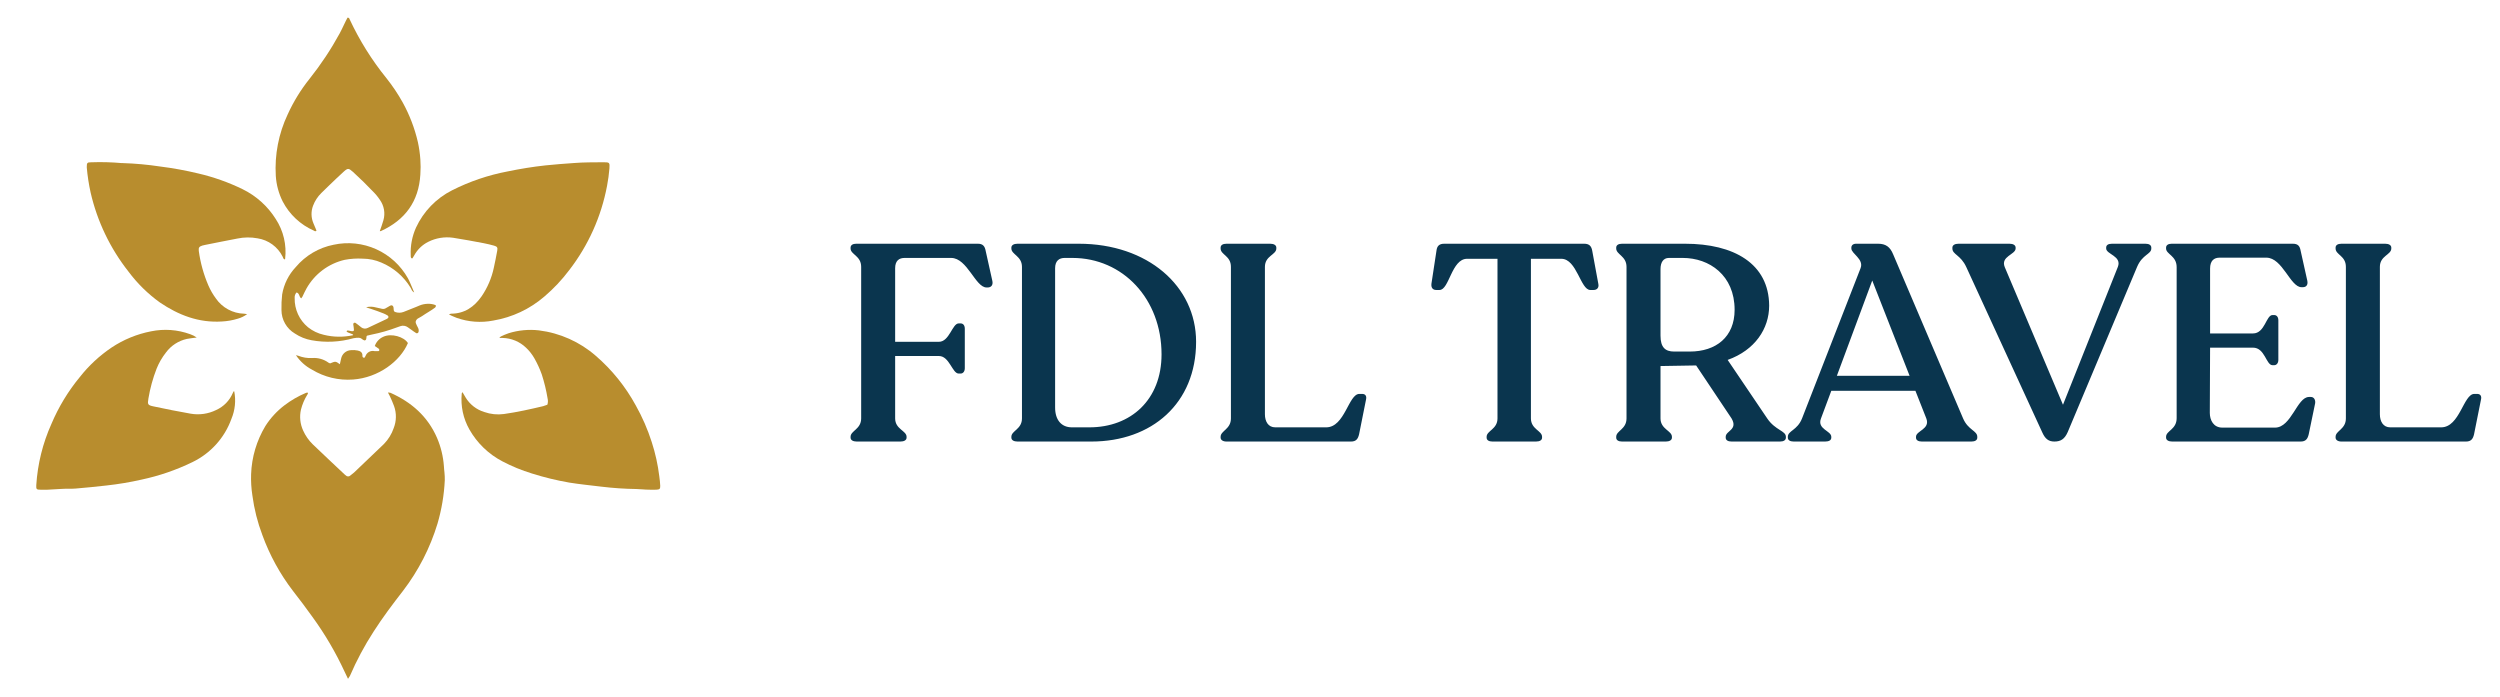 <svg width="201" height="56" viewBox="0 0 201 56" fill="none" xmlns="http://www.w3.org/2000/svg">
<path d="M27.98 54.578C27.866 54.34 27.784 54.179 27.711 54.015C26.992 52.458 26.122 50.976 25.112 49.589C24.614 48.883 24.086 48.197 23.558 47.514C22.513 46.151 21.682 44.635 21.095 43.021C20.707 41.999 20.439 40.936 20.294 39.852C20.205 39.282 20.169 38.705 20.189 38.129C20.236 36.76 20.632 35.425 21.338 34.251C21.747 33.61 22.267 33.047 22.872 32.586C23.401 32.183 23.98 31.848 24.593 31.59C24.636 31.575 24.679 31.563 24.722 31.555C24.805 31.64 24.722 31.698 24.693 31.757C24.47 32.12 24.302 32.516 24.198 32.929C24.068 33.496 24.13 34.09 24.373 34.618C24.56 35.035 24.825 35.413 25.154 35.731C25.995 36.54 26.849 37.337 27.699 38.138C27.734 38.171 27.769 38.2 27.805 38.226C27.828 38.251 27.857 38.271 27.889 38.285C27.92 38.299 27.955 38.306 27.989 38.306C28.024 38.306 28.058 38.299 28.09 38.285C28.122 38.271 28.15 38.251 28.174 38.226C28.276 38.154 28.375 38.075 28.467 37.991C29.268 37.226 30.071 36.464 30.869 35.696C31.221 35.335 31.489 34.901 31.652 34.424C31.878 33.855 31.889 33.222 31.681 32.645C31.587 32.372 31.459 32.114 31.344 31.851C31.306 31.769 31.259 31.692 31.189 31.558C31.259 31.558 31.329 31.567 31.397 31.584C33.08 32.334 34.385 33.477 35.133 35.195C35.445 35.921 35.633 36.693 35.69 37.481C35.69 37.648 35.722 37.812 35.734 37.979C35.756 38.191 35.765 38.403 35.761 38.615C35.704 39.797 35.507 40.968 35.174 42.103C34.581 44.053 33.644 45.88 32.406 47.499C31.576 48.566 30.766 49.645 30.036 50.782C29.303 51.915 28.666 53.107 28.133 54.346C28.098 54.399 28.06 54.452 27.98 54.578Z" fill="#B88D2E"/>
<path d="M30.535 18.583C30.643 18.263 30.749 17.997 30.828 17.703C30.907 17.425 30.922 17.131 30.871 16.846C30.82 16.561 30.705 16.291 30.535 16.056C30.366 15.802 30.169 15.567 29.948 15.356C29.503 14.884 29.013 14.406 28.503 13.937L28.371 13.814C28.036 13.521 27.972 13.501 27.646 13.791C27.23 14.166 26.828 14.559 26.424 14.945C26.228 15.141 26.032 15.331 25.837 15.517C25.544 15.805 25.316 16.153 25.171 16.537C24.996 16.996 25.007 17.505 25.201 17.956C25.28 18.152 25.365 18.343 25.447 18.542C25.365 18.636 25.294 18.577 25.233 18.542C24.156 18.068 23.272 17.241 22.729 16.197C22.409 15.557 22.22 14.859 22.174 14.145C22.073 12.442 22.401 10.741 23.13 9.198C23.595 8.174 24.186 7.212 24.89 6.334C25.798 5.192 26.607 3.974 27.306 2.694C27.429 2.468 27.538 2.234 27.649 2.002C27.761 1.771 27.843 1.595 27.943 1.416C28.075 1.416 28.089 1.498 28.116 1.563C28.904 3.249 29.894 4.834 31.066 6.281C31.557 6.898 31.997 7.553 32.38 8.242C32.929 9.239 33.339 10.308 33.596 11.417C33.697 11.875 33.763 12.341 33.796 12.809C33.825 13.218 33.825 13.628 33.796 14.037C33.667 16.197 32.573 17.689 30.62 18.58C30.592 18.585 30.563 18.586 30.535 18.583Z" fill="#B88D2E"/>
<path d="M37.183 31.529C37.283 31.696 37.356 31.822 37.432 31.954C37.772 32.518 38.309 32.935 38.94 33.127C39.443 33.304 39.982 33.359 40.511 33.288C41.576 33.138 42.626 32.904 43.673 32.655C43.786 32.623 43.898 32.584 44.007 32.54C44.062 32.375 44.068 32.197 44.025 32.027C43.917 31.369 43.759 30.721 43.553 30.087C43.394 29.646 43.197 29.22 42.966 28.812C42.786 28.495 42.56 28.206 42.294 27.956C41.787 27.467 41.114 27.186 40.409 27.171H40.142C40.212 27.106 40.236 27.068 40.271 27.051C40.475 26.951 40.684 26.864 40.899 26.79C41.682 26.547 42.508 26.469 43.324 26.561C45.022 26.772 46.619 27.487 47.907 28.613C49.206 29.736 50.291 31.083 51.113 32.59C51.641 33.529 52.073 34.519 52.4 35.545C52.69 36.438 52.893 37.358 53.007 38.291C53.039 38.546 53.075 38.801 53.083 39.059C53.092 39.317 53.022 39.352 52.79 39.37C52.558 39.387 52.365 39.37 52.151 39.37C51.819 39.37 51.488 39.32 51.154 39.317C50.229 39.304 49.306 39.242 48.388 39.132C47.508 39.024 46.629 38.939 45.773 38.801C44.757 38.625 43.755 38.381 42.773 38.071C41.946 37.818 41.145 37.489 40.38 37.086C39.273 36.505 38.356 35.618 37.74 34.53C37.242 33.654 37.027 32.644 37.124 31.64C37.121 31.614 37.145 31.594 37.183 31.529Z" fill="#B88D2E"/>
<path d="M15.817 27.137C15.524 27.177 15.275 27.198 15.028 27.248C14.354 27.396 13.756 27.783 13.345 28.338C13.034 28.733 12.78 29.17 12.592 29.637C12.29 30.414 12.069 31.221 11.932 32.043C11.85 32.515 11.879 32.576 12.336 32.673C13.331 32.881 14.325 33.089 15.325 33.259C16.023 33.382 16.742 33.279 17.378 32.966C17.98 32.696 18.458 32.208 18.715 31.6C18.735 31.559 18.753 31.518 18.776 31.48C18.8 31.442 18.803 31.48 18.832 31.46C18.979 32.205 18.9 32.978 18.606 33.678C18.056 35.205 16.928 36.454 15.466 37.157C14.169 37.788 12.8 38.258 11.389 38.559C10.458 38.771 9.515 38.929 8.565 39.033C7.735 39.13 6.905 39.209 6.075 39.28C5.7 39.312 5.319 39.28 4.938 39.309C4.556 39.338 4.181 39.356 3.803 39.373C3.621 39.373 3.439 39.373 3.257 39.373C2.929 39.373 2.902 39.329 2.917 39.001C3.024 37.302 3.437 35.636 4.134 34.083C4.708 32.725 5.475 31.457 6.413 30.32C7.136 29.399 7.999 28.597 8.97 27.942C9.932 27.302 11.011 26.859 12.146 26.638C13.193 26.423 14.279 26.502 15.284 26.867C15.473 26.931 15.653 27.022 15.817 27.137Z" fill="#B88D2E"/>
<path d="M19.871 25.256C19.647 25.42 19.396 25.543 19.129 25.619C18.709 25.75 18.275 25.826 17.836 25.848C15.974 25.965 14.349 25.332 12.85 24.315C11.887 23.622 11.037 22.786 10.329 21.835C8.858 19.969 7.82 17.801 7.287 15.487C7.14 14.821 7.036 14.146 6.977 13.467V13.42C6.977 13.101 7.006 13.045 7.334 13.048C8.153 13.018 8.973 13.04 9.789 13.113C9.819 13.116 9.85 13.116 9.88 13.113C10.878 13.145 11.874 13.236 12.862 13.385C13.9 13.515 14.93 13.703 15.947 13.948C17.174 14.234 18.366 14.657 19.498 15.208C20.596 15.744 21.521 16.575 22.17 17.609C22.79 18.557 23.057 19.693 22.924 20.818C22.924 20.818 22.924 20.842 22.894 20.859C22.774 20.833 22.765 20.713 22.721 20.628C22.527 20.241 22.244 19.906 21.894 19.651C21.544 19.396 21.138 19.228 20.71 19.162C20.171 19.061 19.618 19.067 19.082 19.18C18.22 19.341 17.358 19.52 16.496 19.69C16.422 19.707 16.346 19.719 16.276 19.74C16.015 19.822 15.953 19.904 15.982 20.171C16.113 21.133 16.374 22.072 16.759 22.964C16.917 23.323 17.113 23.665 17.346 23.981C17.601 24.354 17.941 24.662 18.338 24.877C18.735 25.093 19.178 25.211 19.631 25.221C19.711 25.227 19.792 25.238 19.871 25.256Z" fill="#B88D2E"/>
<path d="M36.092 25.27C36.146 25.247 36.202 25.231 36.259 25.22C37.347 25.22 38.127 24.675 38.723 23.822C39.195 23.13 39.528 22.352 39.702 21.533C39.805 21.076 39.893 20.616 39.978 20.153C40.022 19.909 39.978 19.821 39.726 19.751C39.474 19.681 39.169 19.605 38.887 19.552C38.066 19.399 37.248 19.241 36.424 19.115C35.742 19.02 35.047 19.134 34.432 19.443C33.953 19.682 33.558 20.063 33.303 20.534C33.259 20.613 33.212 20.689 33.163 20.765C33.163 20.765 33.136 20.765 33.119 20.783C32.998 20.724 33.025 20.604 33.022 20.507C32.99 19.746 33.136 18.988 33.45 18.294C34.05 16.999 35.07 15.945 36.344 15.302C37.754 14.589 39.256 14.078 40.808 13.784C41.817 13.575 42.834 13.408 43.861 13.297C44.614 13.212 45.368 13.168 46.124 13.109C46.928 13.045 47.731 13.051 48.535 13.045C48.998 13.045 49.034 13.068 48.998 13.54C48.96 14.008 48.896 14.474 48.808 14.935C48.345 17.406 47.302 19.732 45.764 21.721C45.18 22.497 44.512 23.207 43.773 23.837C42.607 24.845 41.187 25.514 39.667 25.771C38.678 25.967 37.654 25.891 36.705 25.552C36.591 25.508 36.479 25.461 36.368 25.411C36.283 25.381 36.221 25.34 36.092 25.27Z" fill="#B88D2E"/>
<path d="M33.304 23.51C33.134 23.44 33.084 23.27 33.011 23.132C32.462 22.228 31.64 21.521 30.665 21.113C30.19 20.906 29.678 20.798 29.16 20.796C28.676 20.769 28.191 20.8 27.715 20.89C27.069 21.039 26.462 21.322 25.932 21.72C25.402 22.118 24.962 22.622 24.638 23.2C24.518 23.408 24.424 23.633 24.316 23.85C24.287 23.899 24.255 23.945 24.219 23.988C24.028 23.868 24.099 23.584 23.841 23.513C23.785 23.574 23.743 23.646 23.718 23.724C23.692 23.803 23.683 23.886 23.691 23.968C23.681 24.414 23.773 24.857 23.958 25.263C24.144 25.669 24.42 26.028 24.765 26.312C25.134 26.606 25.565 26.812 26.025 26.916C26.794 27.109 27.597 27.122 28.372 26.954C28.536 26.843 27.696 26.741 27.902 26.587C27.989 26.506 28.499 26.788 28.454 26.489C28.454 26.419 28.416 26.16 28.401 26.072C28.401 26.05 28.405 26.029 28.414 26.009C28.423 25.989 28.437 25.972 28.454 25.958C28.474 25.949 28.495 25.945 28.517 25.945C28.538 25.945 28.56 25.949 28.58 25.958C28.655 26.007 28.728 26.061 28.797 26.119C28.882 26.186 28.958 26.257 29.046 26.318C29.118 26.375 29.204 26.409 29.295 26.418C29.386 26.427 29.478 26.41 29.559 26.368C30.067 26.125 30.574 25.89 31.081 25.65C31.108 25.636 31.135 25.62 31.16 25.603C31.181 25.592 31.198 25.576 31.21 25.557C31.223 25.538 31.23 25.516 31.231 25.493C31.233 25.47 31.228 25.447 31.218 25.426C31.209 25.406 31.194 25.388 31.175 25.374C31.074 25.309 30.967 25.253 30.855 25.207C30.533 25.073 30.17 24.951 29.836 24.838C29.748 24.808 29.489 24.738 29.439 24.695C29.757 24.635 30.005 24.663 30.122 24.695C30.239 24.728 30.457 24.765 30.607 24.803C30.739 24.84 30.851 24.863 30.976 24.803C31.11 24.741 31.3 24.601 31.417 24.557C31.534 24.513 31.593 24.611 31.608 24.635C31.692 24.772 31.588 25.026 31.77 25.084C31.985 25.163 32.221 25.163 32.436 25.084C32.773 24.947 33.113 24.815 33.451 24.68C33.547 24.642 33.647 24.601 33.744 24.557C34.12 24.403 34.627 24.372 35.003 24.525C35.08 24.557 35.044 24.656 34.983 24.728C34.711 24.942 34.219 25.213 33.934 25.415C33.849 25.477 33.747 25.515 33.659 25.574C33.603 25.598 33.553 25.634 33.512 25.68C33.472 25.726 33.442 25.781 33.425 25.839C33.375 26.011 33.631 26.32 33.659 26.494C33.669 26.561 33.666 26.63 33.649 26.695C33.638 26.731 33.612 26.761 33.579 26.779C33.545 26.797 33.506 26.8 33.47 26.789C33.361 26.735 33.187 26.588 33.084 26.523C32.996 26.467 32.876 26.371 32.788 26.312C32.702 26.249 32.601 26.208 32.495 26.193C32.389 26.178 32.281 26.19 32.181 26.227C32.096 26.26 32.008 26.283 31.923 26.318C31.256 26.569 30.569 26.765 29.87 26.904C29.751 26.924 29.634 26.951 29.518 26.986C29.399 27.041 29.538 27.341 29.316 27.373C29.002 27.284 29.153 27.069 28.427 27.192C27.329 27.503 26.175 27.56 25.052 27.356C24.572 27.271 24.114 27.087 23.709 26.816C23.38 26.622 23.108 26.346 22.919 26.014C22.729 25.683 22.63 25.308 22.63 24.926C22.62 24.508 22.638 24.09 22.685 23.674C22.824 22.846 23.207 22.078 23.785 21.467C24.565 20.541 25.638 19.909 26.826 19.677C27.977 19.428 29.177 19.555 30.251 20.039C31.325 20.523 32.215 21.338 32.791 22.364C32.932 22.613 33.031 22.886 33.149 23.15C33.204 23.273 33.254 23.402 33.307 23.528L33.304 23.51Z" fill="#B88D2E"/>
<path d="M23.793 28.555C23.866 28.575 23.925 28.581 23.978 28.602C24.331 28.741 24.71 28.805 25.089 28.786C25.563 28.748 26.035 28.882 26.418 29.164C26.455 29.187 26.496 29.204 26.538 29.217C26.984 29.035 26.984 29.035 27.324 29.285C27.359 29.129 27.388 28.991 27.424 28.842C27.459 28.654 27.557 28.483 27.702 28.358C27.846 28.233 28.03 28.16 28.221 28.153C28.401 28.136 28.583 28.146 28.761 28.182C28.978 28.229 29.16 28.341 29.139 28.616C29.139 28.695 29.174 28.763 29.294 28.771C29.328 28.73 29.358 28.684 29.382 28.637C29.432 28.491 29.533 28.368 29.668 28.293C29.802 28.218 29.959 28.195 30.11 28.229C30.215 28.235 30.321 28.235 30.426 28.229C30.441 28.227 30.455 28.222 30.466 28.213C30.478 28.204 30.488 28.193 30.494 28.18C30.494 28.141 30.494 28.077 30.476 28.059C30.374 27.977 30.259 27.907 30.133 27.819C30.19 27.653 30.282 27.5 30.402 27.372C30.521 27.243 30.667 27.141 30.828 27.072C31.462 26.779 32.482 27.072 32.796 27.582C32.18 29.047 30.423 30.363 28.397 30.513C27.238 30.602 26.08 30.325 25.086 29.721C24.564 29.447 24.119 29.046 23.793 28.555Z" fill="#B88D2E"/>
<path d="M68.879 35.5C68.588 35.5 68.386 35.388 68.386 35.186V35.119C68.386 34.626 69.238 34.514 69.238 33.641V21.455C69.238 20.559 68.386 20.47 68.386 19.977V19.91C68.386 19.708 68.566 19.596 68.834 19.596H78.623C79.026 19.596 79.183 19.798 79.25 20.178L79.788 22.598C79.855 22.934 79.676 23.113 79.407 23.113H79.318C78.422 23.113 77.772 20.738 76.473 20.738H72.732C72.284 20.738 71.97 20.962 71.97 21.567V27.481H75.487C76.338 27.481 76.562 26.002 77.078 26.002H77.234C77.436 26.002 77.57 26.159 77.57 26.428V29.609C77.57 29.855 77.436 30.034 77.234 30.034H77.078C76.562 30.034 76.338 28.623 75.487 28.623H71.97V33.641C71.97 34.514 72.889 34.626 72.889 35.119V35.186C72.889 35.388 72.687 35.5 72.396 35.5H68.879ZM81.807 35.5C81.516 35.5 81.314 35.388 81.314 35.186V35.119C81.314 34.626 82.166 34.514 82.166 33.641V21.455C82.166 20.582 81.314 20.47 81.314 19.977V19.91C81.314 19.708 81.516 19.596 81.807 19.596H86.735C92.268 19.596 96.166 23.001 96.166 27.481C96.166 32.431 92.604 35.5 87.743 35.5H81.807ZM86.175 34.358H87.587C90.924 34.358 93.388 32.14 93.388 28.489C93.388 24.031 90.275 20.738 86.22 20.738H85.593C85.167 20.738 84.831 20.962 84.831 21.567V32.767C84.831 33.775 85.347 34.358 86.175 34.358ZM98.607 35.5C98.316 35.5 98.137 35.366 98.137 35.186V35.119C98.137 34.626 98.966 34.514 98.966 33.641V21.455C98.966 20.559 98.137 20.492 98.137 19.977V19.91C98.137 19.708 98.316 19.596 98.607 19.596H102.124C102.415 19.596 102.617 19.708 102.617 19.91V19.977C102.617 20.492 101.699 20.559 101.699 21.455V33.305C101.699 33.887 101.967 34.358 102.527 34.358H106.627C108.127 34.358 108.419 31.67 109.292 31.67H109.516C109.763 31.67 109.897 31.826 109.83 32.118L109.27 34.918C109.18 35.298 109.023 35.5 108.62 35.5H98.607ZM119.994 35.5C119.703 35.5 119.524 35.388 119.524 35.186V35.119C119.524 34.626 120.398 34.514 120.398 33.641V20.806H117.956C116.702 20.806 116.522 23.314 115.738 23.314H115.47C115.201 23.314 115.044 23.135 115.089 22.799L115.492 20.156C115.537 19.775 115.716 19.596 116.119 19.596H127.364C127.767 19.596 127.946 19.775 128.014 20.156L128.506 22.822C128.574 23.135 128.394 23.314 128.126 23.314H127.857C127.073 23.314 126.782 20.806 125.527 20.806H123.086V33.641C123.086 34.514 123.982 34.626 123.982 35.119V35.186C123.982 35.388 123.802 35.5 123.489 35.5H119.994ZM142.084 33.641C142.734 34.604 143.585 34.626 143.585 35.119V35.186C143.585 35.388 143.406 35.5 143.114 35.5H139.217C138.926 35.5 138.746 35.388 138.746 35.186V35.119C138.746 34.626 139.754 34.559 139.217 33.641L136.372 29.385H136.17L133.505 29.43V33.641C133.505 34.514 134.423 34.626 134.423 35.119V35.186C134.423 35.388 134.222 35.5 133.93 35.5H130.414C130.122 35.5 129.943 35.388 129.943 35.186V35.119C129.943 34.626 130.772 34.514 130.772 33.641V21.455C130.772 20.582 129.943 20.47 129.943 19.977V19.91C129.943 19.708 130.122 19.596 130.414 19.596H135.476C139.396 19.596 142.218 21.186 142.241 24.569C142.241 26.428 141.098 28.153 138.903 28.937L142.084 33.641ZM135.857 28.265C137.962 28.265 139.463 27.1 139.463 24.905C139.463 22.127 137.425 20.738 135.297 20.738H134.177C133.729 20.738 133.505 21.097 133.505 21.634V26.988C133.505 27.929 133.886 28.265 134.602 28.265H135.857ZM157.832 33.641C158.235 34.582 158.974 34.626 158.974 35.119V35.186C158.974 35.388 158.795 35.5 158.504 35.5H154.516C154.225 35.5 154.046 35.388 154.046 35.186V35.119C154.046 34.626 155.211 34.514 154.875 33.641L154.001 31.423H147.236L146.408 33.641C146.072 34.514 147.236 34.626 147.236 35.119V35.186C147.236 35.388 147.057 35.5 146.744 35.5H144.212C143.921 35.5 143.742 35.388 143.742 35.186V35.119C143.742 34.626 144.504 34.604 144.884 33.641L149.588 21.567C149.88 20.828 148.849 20.402 148.849 19.977V19.91C148.849 19.73 148.984 19.596 149.23 19.596H151C151.604 19.596 151.963 19.842 152.209 20.447L157.832 33.641ZM147.684 30.214H153.531L150.529 22.553L147.684 30.214ZM172.495 19.596C172.786 19.596 172.965 19.708 172.965 19.91V19.977C172.965 20.447 172.248 20.447 171.823 21.455L166.245 34.738C165.999 35.298 165.685 35.5 165.17 35.5C164.7 35.5 164.431 35.276 164.207 34.783L158.092 21.478C157.644 20.492 156.972 20.47 156.972 19.977V19.91C156.972 19.708 157.173 19.596 157.464 19.596H161.564C161.855 19.596 162.056 19.708 162.056 19.91V19.977C162.056 20.47 160.824 20.604 161.183 21.478L165.864 32.543L170.277 21.455C170.613 20.582 169.336 20.447 169.336 19.977V19.91C169.336 19.708 169.493 19.596 169.807 19.596H172.495ZM174.645 35.5C174.354 35.5 174.152 35.388 174.152 35.186V35.119C174.152 34.626 175.003 34.537 175.003 33.618V21.478C175.003 20.559 174.152 20.447 174.152 19.977V19.91C174.152 19.708 174.331 19.596 174.6 19.596H184.344C184.747 19.596 184.904 19.775 184.971 20.156L185.509 22.575C185.576 22.911 185.419 23.09 185.15 23.09H185.038C184.142 23.09 183.515 20.716 182.216 20.716H178.453C178.005 20.716 177.691 20.962 177.691 21.59V26.809H181.141C182.104 26.809 182.194 25.33 182.709 25.33H182.843C183.045 25.33 183.179 25.487 183.179 25.756V28.937C183.179 29.183 183.045 29.362 182.843 29.362H182.709C182.194 29.362 182.104 27.951 181.141 27.951H177.691L177.669 33.193C177.669 33.775 177.96 34.38 178.677 34.38H182.91C184.232 34.38 184.68 31.916 185.643 31.916H185.8C186.046 31.916 186.181 32.162 186.136 32.431L185.621 34.918C185.531 35.298 185.374 35.5 184.971 35.5H174.645ZM188.251 35.5C187.96 35.5 187.781 35.366 187.781 35.186V35.119C187.781 34.626 188.609 34.514 188.609 33.641V21.455C188.609 20.559 187.781 20.492 187.781 19.977V19.91C187.781 19.708 187.96 19.596 188.251 19.596H191.768C192.059 19.596 192.261 19.708 192.261 19.91V19.977C192.261 20.492 191.342 20.559 191.342 21.455V33.305C191.342 33.887 191.611 34.358 192.171 34.358H196.27C197.771 34.358 198.062 31.67 198.936 31.67H199.16C199.406 31.67 199.541 31.826 199.473 32.118L198.913 34.918C198.824 35.298 198.667 35.5 198.264 35.5H188.251Z" fill="#0A354E"/>
</svg>
